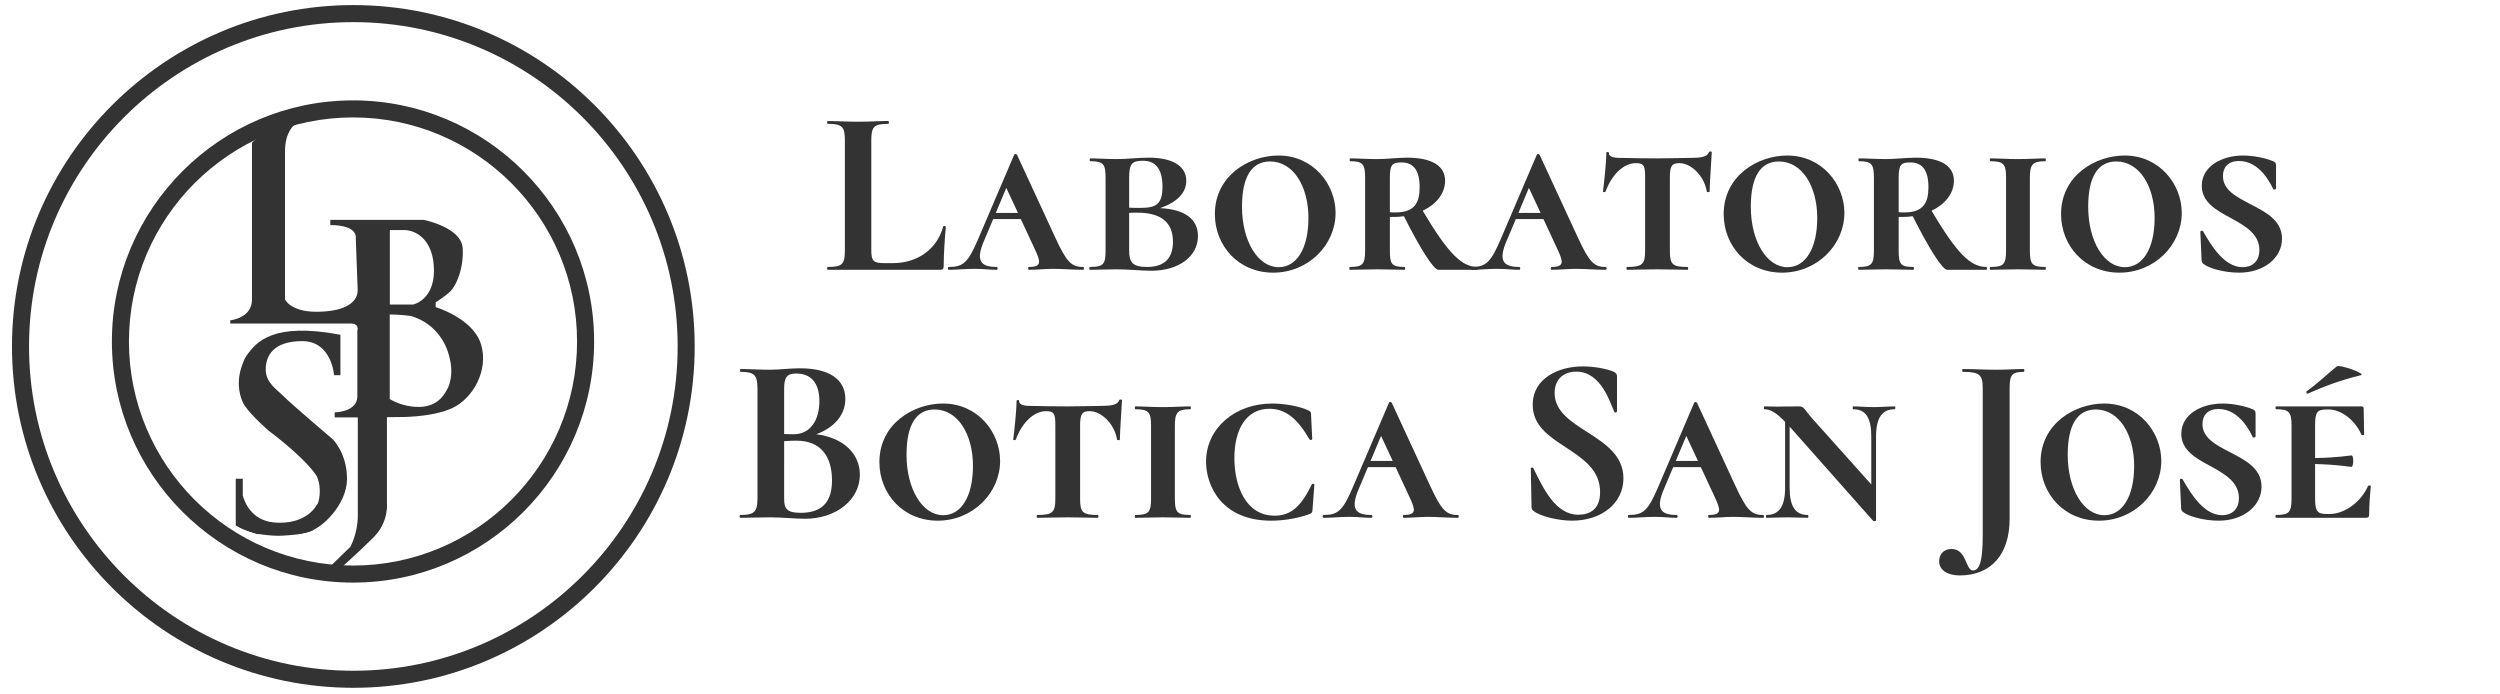 <?xml version="1.0" encoding="UTF-8" standalone="no"?>
<svg
   xmlns:dc="http://purl.org/dc/elements/1.1/"
   xmlns:cc="http://creativecommons.org/ns#"
   xmlns:rdf="http://www.w3.org/1999/02/22-rdf-syntax-ns#"
   xmlns:svg="http://www.w3.org/2000/svg"
   xmlns="http://www.w3.org/2000/svg"
   xmlns:sodipodi="http://sodipodi.sourceforge.net/DTD/sodipodi-0.dtd"
   xmlns:inkscape="http://www.inkscape.org/namespaces/inkscape"
   id="svg3994"
   version="1.1"
   clip-rule="evenodd"
   viewBox="0 0 504 140"
   fill-rule="evenodd"
   sodipodi:docname="grav-logo-lbsj-web-2.svg"
   inkscape:version="0.92.5 (2060ec1f9f, 2020-04-08)">
  <sodipodi:namedview
     pagecolor="#ffffff"
     bordercolor="#666666"
     borderopacity="1"
     objecttolerance="10"
     gridtolerance="10"
     guidetolerance="10"
     inkscape:pageopacity="0"
     inkscape:pageshadow="2"
     inkscape:window-width="1920"
     inkscape:window-height="1035"
     id="namedview18"
     showgrid="false"
     inkscape:zoom="2.1428571"
     inkscape:cx="287.49419"
     inkscape:cy="115.36941"
     inkscape:window-x="0"
     inkscape:window-y="20"
     inkscape:window-maximized="1"
     inkscape:current-layer="svg3994" />
  <defs
     id="defs3998" />
  <path
     inkscape:connector-curvature="0"
     id="path20"
     style="font-style:normal;font-variant:normal;font-weight:bold;font-stretch:normal;font-size:48px;line-height:0;font-family:'Cormorant SC';-inkscape-font-specification:'Cormorant SC Bold';text-align:center;letter-spacing:0px;word-spacing:0px;text-anchor:middle;fill:#333333;fill-opacity:1;stroke:none"
     d="m 175.653,28.329 c 0,-2.736 0.48,-3.36 3.408,-3.36 0.192,0 0.192,-0.576 0,-0.576 -1.632,0 -3.696,0.144 -6.096,0.144 -2.304,0 -4.56,-0.144 -6.096,-0.144 -0.144,0 -0.144,0.576 0,0.576 2.928,0 3.456,0.576 3.456,3.312 v 22.224 c 0,2.784 -0.528,3.312 -3.456,3.312 -0.144,0 -0.144,0.576 0,0.576 h 22.656 c 0.528,0 0.72,-0.192 0.72,-0.72 0,-2.496 0.24,-5.808 0.432,-7.92 0,-0.192 -0.48,-0.288 -0.528,-0.096 -1.2,4.512 -5.136,7.392 -10.128,7.392 h -1.632 c -2.352,0 -2.736,-0.384 -2.736,-2.736 z" />
  <path
     inkscape:connector-curvature="0"
     id="path22"
     style="font-style:normal;font-variant:normal;font-weight:bold;font-stretch:normal;font-size:48px;line-height:0;font-family:'Cormorant SC';-inkscape-font-specification:'Cormorant SC Bold';text-align:center;letter-spacing:0px;word-spacing:0px;text-anchor:middle;fill:#333333;fill-opacity:1;stroke:none"
     d="m 218.324,53.817 c -2.352,0 -3.312,-1.008 -5.616,-6 l -7.68,-16.608 c -0.144,-0.24 -0.48,-0.24 -0.576,0 l -7.2,16.848 c -2.064,4.896 -3.072,5.76 -5.952,5.76 -0.288,0 -0.288,0.576 0,0.576 1.92,0 2.928,-0.192 5.184,-0.192 2.016,0 2.832,0.192 4.416,0.192 0.288,0 0.288,-0.576 0,-0.576 -3.312,0 -4.224,-1.344 -2.496,-5.328 l 1.824,-4.32 h 5.568 l 2.88,6.192 c 1.056,2.304 1.44,3.456 -1.2,3.456 -0.288,0 -0.288,0.576 0,0.576 1.44,0 3.264,-0.192 4.848,-0.192 1.872,0 4.08,0.192 6,0.192 0.288,0 0.288,-0.576 0,-0.576 z m -17.568,-10.896 2.112,-5.04 2.352,5.04 z" />
  <path
     inkscape:connector-curvature="0"
     id="path24"
     style="font-style:normal;font-variant:normal;font-weight:bold;font-stretch:normal;font-size:48px;line-height:0;font-family:'Cormorant SC';-inkscape-font-specification:'Cormorant SC Bold';text-align:center;letter-spacing:0px;word-spacing:0px;text-anchor:middle;fill:#333333;fill-opacity:1;stroke:none"
     d="m 233.876,41.961 c 3.456,-1.2 5.28,-3.12 5.28,-5.52 0,-3.024 -2.88,-4.656 -7.536,-4.656 -2.208,0 -4.464,0.288 -6.432,0.288 -1.968,0 -3.888,-0.144 -5.376,-0.144 -0.192,0 -0.192,0.576 0,0.576 2.64,0 3.072,0.576 3.072,3.312 v 14.688 c 0,2.784 -0.432,3.312 -3.168,3.312 -0.144,0 -0.144,0.576 0,0.576 1.536,0 3.504,-0.096 5.472,-0.096 2.064,0 5.232,0.288 6.912,0.288 5.472,0 9.408,-2.832 9.408,-7.008 0,-3.408 -2.64,-5.376 -7.632,-5.616 z m -3.456,-9.552 c 2.496,0 3.936,1.584 3.936,5.232 0,3.648 -1.392,4.272 -4.56,4.272 -0.624,0 -1.344,0 -2.16,-0.048 v -5.952 c 0,-2.928 0.576,-3.504 2.784,-3.504 z m 0.816,21.408 c -2.976,0 -3.6,-1.008 -3.6,-3.312 v -7.584 c 0.528,-0.048 1.056,-0.048 1.584,-0.048 5.28,0 7.248,2.304 7.248,5.856 0,3.216 -1.584,5.088 -5.232,5.088 z" />
  <path
     inkscape:connector-curvature="0"
     id="path26"
     style="font-style:normal;font-variant:normal;font-weight:bold;font-stretch:normal;font-size:48px;line-height:0;font-family:'Cormorant SC';-inkscape-font-specification:'Cormorant SC Bold';text-align:center;letter-spacing:0px;word-spacing:0px;text-anchor:middle;fill:#333333;fill-opacity:1;stroke:none"
     d="m 256.676,54.969 c 7.056,0 12.576,-5.568 12.576,-12.048 0,-5.76 -4.464,-11.568 -11.52,-11.568 -5.952,0 -12.816,4.08 -12.816,11.808 0,6.384 4.752,11.808 11.76,11.808 z m 1.104,-1.104 c -4.176,0 -7.392,-5.232 -7.392,-12.192 0,-6.048 1.968,-9.12 5.664,-9.12 4.704,0 7.728,5.04 7.728,11.376 0,6.288 -2.448,9.936 -6,9.936 z" />
  <path
     inkscape:connector-curvature="0"
     id="path28"
     style="font-style:normal;font-variant:normal;font-weight:bold;font-stretch:normal;font-size:48px;line-height:0;font-family:'Cormorant SC';-inkscape-font-specification:'Cormorant SC Bold';text-align:center;letter-spacing:0px;word-spacing:0px;text-anchor:middle;fill:#333333;fill-opacity:1;stroke:none"
     d="m 297.86,53.817 c -3.168,0 -5.904,-2.688 -11.04,-11.328 2.736,-1.296 4.512,-3.504 4.512,-6.048 0,-3.024 -2.688,-4.656 -7.68,-4.656 -1.728,0 -4.224,0.288 -6,0.288 -1.968,0 -3.936,-0.144 -5.424,-0.144 -0.192,0 -0.192,0.576 0,0.576 2.496,0 2.976,0.576 2.976,3.312 v 14.688 c 0,2.784 -0.48,3.312 -3.072,3.312 -0.144,0 -0.144,0.576 0,0.576 1.536,0 3.552,-0.096 5.52,-0.096 2.208,0 3.984,0.096 5.52,0.096 0.144,0 0.144,-0.576 0,-0.576 -2.592,0 -2.976,-0.528 -2.976,-3.312 v -6.768 h 0.816 c 0.672,0 1.344,-0.048 2.016,-0.144 3.36,6.672 6,10.8 6.96,10.8 h 7.872 c 0.192,0 0.192,-0.576 0,-0.576 z m -17.664,-11.04 v -6.864 c 0,-2.64 0.384,-3.168 2.352,-3.168 2.4,0 3.648,1.584 3.648,4.992 0,3.12 -1.008,5.088 -4.848,5.088 -0.432,0 -0.816,0 -1.152,-0.048 z" />
  <path
     inkscape:connector-curvature="0"
     id="path30"
     style="font-style:normal;font-variant:normal;font-weight:bold;font-stretch:normal;font-size:48px;line-height:0;font-family:'Cormorant SC';-inkscape-font-specification:'Cormorant SC Bold';text-align:center;letter-spacing:0px;word-spacing:0px;text-anchor:middle;fill:#333333;fill-opacity:1;stroke:none"
     d="m 323.684,53.817 c -2.352,0 -3.312,-1.008 -5.616,-6 l -7.68,-16.608 c -0.144,-0.24 -0.48,-0.24 -0.576,0 l -7.2,16.848 c -2.064,4.896 -3.072,5.76 -5.952,5.76 -0.288,0 -0.288,0.576 0,0.576 1.92,0 2.928,-0.192 5.184,-0.192 2.016,0 2.832,0.192 4.416,0.192 0.288,0 0.288,-0.576 0,-0.576 -3.312,0 -4.224,-1.344 -2.496,-5.328 l 1.824,-4.32 h 5.568 l 2.88,6.192 c 1.056,2.304 1.44,3.456 -1.2,3.456 -0.288,0 -0.288,0.576 0,0.576 1.44,0 3.264,-0.192 4.848,-0.192 1.872,0 4.08,0.192 6,0.192 0.288,0 0.288,-0.576 0,-0.576 z m -17.568,-10.896 2.112,-5.04 2.352,5.04 z" />
  <path
     inkscape:connector-curvature="0"
     id="path32"
     style="font-style:normal;font-variant:normal;font-weight:bold;font-stretch:normal;font-size:48px;line-height:0;font-family:'Cormorant SC';-inkscape-font-specification:'Cormorant SC Bold';text-align:center;letter-spacing:0px;word-spacing:0px;text-anchor:middle;fill:#333333;fill-opacity:1;stroke:none"
     d="m 329.78,32.889 c 1.68,0 1.872,0.576 1.872,2.832 v 14.784 c 0,2.784 -0.528,3.312 -3.648,3.312 -0.144,0 -0.144,0.576 0,0.576 1.68,0 3.84,-0.096 6.096,-0.096 2.4,0 4.416,0.096 6.096,0.096 0.192,0 0.192,-0.576 0,-0.576 -3.072,0 -3.552,-0.528 -3.552,-3.312 v -14.688 c 0,-2.256 0.336,-2.928 1.92,-2.928 2.4,0 5.04,2.64 5.52,5.712 0,0.192 0.576,0.192 0.576,0 0,-1.344 0.336,-6.096 0.432,-7.92 0,-0.192 -0.528,-0.192 -0.576,0 -0.336,1.008 -1.728,1.152 -3.984,1.152 -1.632,0 -3.36,0.096 -6.384,0.096 -2.64,0 -5.184,-0.048 -7.248,-0.096 -0.912,0 -2.544,0 -2.544,-0.96 0,-0.336 -0.528,-0.288 -0.528,0 0,1.92 -0.48,6.288 -0.672,7.728 0,0.192 0.48,0.192 0.528,0 1.296,-3.504 3.696,-5.712 6.096,-5.712 z" />
  <path
     inkscape:connector-curvature="0"
     id="path34"
     style="font-style:normal;font-variant:normal;font-weight:bold;font-stretch:normal;font-size:48px;line-height:0;font-family:'Cormorant SC';-inkscape-font-specification:'Cormorant SC Bold';text-align:center;letter-spacing:0px;word-spacing:0px;text-anchor:middle;fill:#333333;fill-opacity:1;stroke:none"
     d="m 359.252,54.969 c 7.056,0 12.576,-5.568 12.576,-12.048 0,-5.76 -4.464,-11.568 -11.52,-11.568 -5.952,0 -12.816,4.08 -12.816,11.808 0,6.384 4.752,11.808 11.76,11.808 z m 1.104,-1.104 c -4.176,0 -7.392,-5.232 -7.392,-12.192 0,-6.048 1.968,-9.12 5.664,-9.12 4.704,0 7.728,5.04 7.728,11.376 0,6.288 -2.448,9.936 -6,9.936 z" />
  <path
     inkscape:connector-curvature="0"
     id="path36"
     style="font-style:normal;font-variant:normal;font-weight:bold;font-stretch:normal;font-size:48px;line-height:0;font-family:'Cormorant SC';-inkscape-font-specification:'Cormorant SC Bold';text-align:center;letter-spacing:0px;word-spacing:0px;text-anchor:middle;fill:#333333;fill-opacity:1;stroke:none"
     d="m 400.436,53.817 c -3.168,0 -5.904,-2.688 -11.04,-11.328 2.736,-1.296 4.512,-3.504 4.512,-6.048 0,-3.024 -2.688,-4.656 -7.68,-4.656 -1.728,0 -4.224,0.288 -6,0.288 -1.968,0 -3.936,-0.144 -5.424,-0.144 -0.192,0 -0.192,0.576 0,0.576 2.496,0 2.976,0.576 2.976,3.312 v 14.688 c 0,2.784 -0.48,3.312 -3.072,3.312 -0.144,0 -0.144,0.576 0,0.576 1.536,0 3.552,-0.096 5.52,-0.096 2.208,0 3.984,0.096 5.52,0.096 0.144,0 0.144,-0.576 0,-0.576 -2.592,0 -2.976,-0.528 -2.976,-3.312 v -6.768 h 0.816 c 0.672,0 1.344,-0.048 2.016,-0.144 3.36,6.672 6,10.8 6.96,10.8 h 7.872 c 0.192,0 0.192,-0.576 0,-0.576 z m -17.664,-11.04 v -6.864 c 0,-2.64 0.384,-3.168 2.352,-3.168 2.4,0 3.648,1.584 3.648,4.992 0,3.12 -1.008,5.088 -4.848,5.088 -0.432,0 -0.816,0 -1.152,-0.048 z" />
  <path
     inkscape:connector-curvature="0"
     id="path38"
     style="font-style:normal;font-variant:normal;font-weight:bold;font-stretch:normal;font-size:48px;line-height:0;font-family:'Cormorant SC';-inkscape-font-specification:'Cormorant SC Bold';text-align:center;letter-spacing:0px;word-spacing:0px;text-anchor:middle;fill:#333333;fill-opacity:1;stroke:none"
     d="m 409.22,50.505 v -14.592 c 0,-2.736 0.48,-3.408 3.12,-3.408 0.144,0 0.144,-0.576 0,-0.576 -1.488,0 -3.408,0.144 -5.568,0.144 -2.016,0 -3.984,-0.144 -5.52,-0.144 -0.144,0 -0.144,0.576 0,0.576 2.688,0 3.168,0.576 3.168,3.312 v 14.688 c 0,2.784 -0.48,3.312 -3.168,3.312 -0.144,0 -0.144,0.576 0,0.576 1.536,0 3.504,-0.096 5.52,-0.096 2.16,0 4.032,0.096 5.568,0.096 0.144,0 0.144,-0.576 0,-0.576 -2.64,0 -3.12,-0.528 -3.12,-3.312 z" />
  <path
     inkscape:connector-curvature="0"
     id="path40"
     style="font-style:normal;font-variant:normal;font-weight:bold;font-stretch:normal;font-size:48px;line-height:0;font-family:'Cormorant SC';-inkscape-font-specification:'Cormorant SC Bold';text-align:center;letter-spacing:0px;word-spacing:0px;text-anchor:middle;fill:#333333;fill-opacity:1;stroke:none"
     d="m 427.268,54.969 c 7.056,0 12.576,-5.568 12.576,-12.048 0,-5.76 -4.464,-11.568 -11.52,-11.568 -5.952,0 -12.816,4.08 -12.816,11.808 0,6.384 4.752,11.808 11.76,11.808 z m 1.104,-1.104 c -4.176,0 -7.392,-5.232 -7.392,-12.192 0,-6.048 1.968,-9.12 5.664,-9.12 4.704,0 7.728,5.04 7.728,11.376 0,6.288 -2.448,9.936 -6,9.936 z" />
  <path
     inkscape:connector-curvature="0"
     id="path42"
     style="font-style:normal;font-variant:normal;font-weight:bold;font-stretch:normal;font-size:48px;line-height:0;font-family:'Cormorant SC';-inkscape-font-specification:'Cormorant SC Bold';text-align:center;letter-spacing:0px;word-spacing:0px;text-anchor:middle;fill:#333333;fill-opacity:1;stroke:none"
     d="m 448.148,35.481 c 0,-1.68 0.96,-3.024 3.264,-3.024 4.224,0 6.432,4.752 6.864,5.664 0.144,0.192 0.576,0.048 0.576,-0.144 v -4.56 c 0,-0.432 -0.096,-0.768 -0.72,-0.96 -1.248,-0.528 -3.696,-1.104 -5.904,-1.104 -4.368,0 -8.352,2.208 -8.352,6.096 0,3.312 2.928,4.944 5.808,6.48 2.88,1.584 5.808,3.216 5.808,6.48 0,2.448 -1.632,3.456 -3.36,3.456 -3.648,0 -6.24,-4.176 -7.968,-7.2 -0.144,-0.24 -0.576,-0.192 -0.576,0.096 l 0.24,5.424 c 0,0.576 0.144,0.864 0.384,1.008 1.008,0.864 4.128,1.776 7.2,1.776 4.992,0 8.64,-2.976 8.64,-6.864 0,-3.696 -3.264,-5.328 -6.384,-6.96 -2.784,-1.44 -5.52,-2.832 -5.52,-5.664 z" />
  <path
     inkscape:connector-curvature="0"
     id="path44"
     style="font-style:normal;font-variant:normal;font-weight:bold;font-stretch:normal;font-size:48px;line-height:0;font-family:'Cormorant SC';-inkscape-font-specification:'Cormorant SC Bold';text-align:center;letter-spacing:0px;word-spacing:0px;text-anchor:middle;fill:#333333;fill-opacity:1;stroke:none"
     d="m 164.565,87.545 c 3.888,-1.44 5.856,-4.128 5.856,-7.104 0,-4.08 -3.408,-6.192 -9.168,-6.192 -2.064,0 -4.08,0.288 -5.904,0.288 -2.304,0 -4.368,-0.144 -6.048,-0.144 -0.144,0 -0.144,0.576 0,0.576 2.688,0 3.408,0.576 3.408,3.312 v 22.224 c 0,2.784 -0.768,3.312 -3.456,3.312 -0.192,0 -0.192,0.576 0,0.576 1.68,0 3.792,-0.096 6.096,-0.096 2.16,0 5.184,0.288 6.912,0.288 6.336,0 11.088,-3.84 11.088,-8.88 0,-4.32 -3.408,-7.488 -8.784,-8.16 z m -4.032,-12.24 c 2.976,0 4.656,1.92 4.656,5.568 0,3.696 -1.728,6.672 -5.184,6.672 -0.096,0 -0.816,0 -1.92,-0.048 v -9.12 c 0,-2.352 0.576,-3.072 2.448,-3.072 z m 0.912,28.08 c -2.976,0 -3.36,-0.96 -3.36,-2.88 V 88.937 c 1.104,-0.096 2.016,-0.096 2.496,-0.096 4.992,0 7.152,3.312 7.152,8.016 0,4.176 -1.872,6.528 -6.288,6.528 z" />
  <path
     inkscape:connector-curvature="0"
     id="path46"
     style="font-style:normal;font-variant:normal;font-weight:bold;font-stretch:normal;font-size:48px;line-height:0;font-family:'Cormorant SC';-inkscape-font-specification:'Cormorant SC Bold';text-align:center;letter-spacing:0px;word-spacing:0px;text-anchor:middle;fill:#333333;fill-opacity:1;stroke:none"
     d="m 189.045,104.969 c 7.056,0 12.576,-5.568 12.576,-12.048 0,-5.76 -4.464,-11.568 -11.52,-11.568 -5.952,0 -12.816,4.08 -12.816,11.808 0,6.384 4.752,11.808 11.76,11.808 z m 1.104,-1.104 c -4.176,0 -7.392,-5.232 -7.392,-12.192 0,-6.048 1.968,-9.12 5.664,-9.12 4.704,0 7.728,5.04 7.728,11.376 0,6.288 -2.448,9.936 -6,9.936 z" />
  <path
     inkscape:connector-curvature="0"
     id="path48"
     style="font-style:normal;font-variant:normal;font-weight:bold;font-stretch:normal;font-size:48px;line-height:0;font-family:'Cormorant SC';-inkscape-font-specification:'Cormorant SC Bold';text-align:center;letter-spacing:0px;word-spacing:0px;text-anchor:middle;fill:#333333;fill-opacity:1;stroke:none"
     d="m 210.885,82.889 c 1.68,0 1.872,0.576 1.872,2.832 v 14.784 c 0,2.784 -0.528,3.312 -3.648,3.312 -0.144,0 -0.144,0.576 0,0.576 1.68,0 3.84,-0.096 6.096,-0.096 2.4,0 4.416,0.096 6.096,0.096 0.192,0 0.192,-0.576 0,-0.576 -3.072,0 -3.552,-0.528 -3.552,-3.312 V 85.817 c 0,-2.256 0.336,-2.928 1.92,-2.928 2.4,0 5.04,2.64 5.52,5.712 0,0.192 0.576,0.192 0.576,0 0,-1.344 0.336,-6.096 0.432,-7.92 0,-0.192 -0.528,-0.192 -0.576,0 -0.336,1.008 -1.728,1.152 -3.984,1.152 -1.632,0 -3.36,0.096 -6.384,0.096 -2.64,0 -5.184,-0.048 -7.248,-0.096 -0.912,0 -2.544,0 -2.544,-0.96 0,-0.336 -0.528,-0.288 -0.528,0 0,1.92 -0.48,6.288 -0.672,7.728 0,0.192 0.48,0.192 0.528,0 1.296,-3.504 3.696,-5.712 6.096,-5.712 z" />
  <path
     inkscape:connector-curvature="0"
     id="path50"
     style="font-style:normal;font-variant:normal;font-weight:bold;font-stretch:normal;font-size:48px;line-height:0;font-family:'Cormorant SC';-inkscape-font-specification:'Cormorant SC Bold';text-align:center;letter-spacing:0px;word-spacing:0px;text-anchor:middle;fill:#333333;fill-opacity:1;stroke:none"
     d="M 236.852,100.505 V 85.913 c 0,-2.736 0.48,-3.408 3.12,-3.408 0.144,0 0.144,-0.576 0,-0.576 -1.488,0 -3.408,0.144 -5.568,0.144 -2.016,0 -3.984,-0.144 -5.52,-0.144 -0.144,0 -0.144,0.576 0,0.576 2.688,0 3.168,0.576 3.168,3.312 v 14.688 c 0,2.784 -0.48,3.312 -3.168,3.312 -0.144,0 -0.144,0.576 0,0.576 1.536,0 3.504,-0.096 5.52,-0.096 2.16,0 4.032,0.096 5.568,0.096 0.144,0 0.144,-0.576 0,-0.576 -2.64,0 -3.12,-0.528 -3.12,-3.312 z" />
  <path
     inkscape:connector-curvature="0"
     id="path52"
     style="font-style:normal;font-variant:normal;font-weight:bold;font-stretch:normal;font-size:48px;line-height:0;font-family:'Cormorant SC';-inkscape-font-specification:'Cormorant SC Bold';text-align:center;letter-spacing:0px;word-spacing:0px;text-anchor:middle;fill:#333333;fill-opacity:1;stroke:none"
     d="m 256.484,81.353 c -7.584,0 -13.344,5.04 -13.344,11.712 0,4.992 3.264,11.904 13.104,11.904 2.208,0 4.944,-0.336 7.68,-1.296 0.576,-0.24 0.624,-0.336 0.672,-0.864 l 0.384,-5.088 c 0,-0.192 -0.432,-0.288 -0.528,-0.048 -2.112,4.32 -4.128,6.288 -7.488,6.288 -5.856,0 -8.112,-6.048 -8.112,-11.616 0,-5.808 2.4,-9.936 7.056,-9.936 3.312,0 5.712,2.064 8.064,6.144 0.144,0.24 0.576,0.144 0.576,-0.048 l -0.24,-4.944 c 0,-0.48 -0.096,-0.624 -0.528,-0.816 -1.872,-0.912 -5.088,-1.392 -7.296,-1.392 z" />
  <path
     inkscape:connector-curvature="0"
     id="path54"
     style="font-style:normal;font-variant:normal;font-weight:bold;font-stretch:normal;font-size:48px;line-height:0;font-family:'Cormorant SC';-inkscape-font-specification:'Cormorant SC Bold';text-align:center;letter-spacing:0px;word-spacing:0px;text-anchor:middle;fill:#333333;fill-opacity:1;stroke:none"
     d="m 293.876,103.817 c -2.352,0 -3.312,-1.008 -5.616,-6 l -7.68,-16.608 c -0.144,-0.24 -0.48,-0.24 -0.576,0 l -7.2,16.848 c -2.064,4.896 -3.072,5.76 -5.952,5.76 -0.288,0 -0.288,0.576 0,0.576 1.92,0 2.928,-0.192 5.184,-0.192 2.016,0 2.832,0.192 4.416,0.192 0.288,0 0.288,-0.576 0,-0.576 -3.312,0 -4.224,-1.344 -2.496,-5.328 l 1.824,-4.32 h 5.568 l 2.88,6.192 c 1.056,2.304 1.44,3.456 -1.2,3.456 -0.288,0 -0.288,0.576 0,0.576 1.44,0 3.264,-0.192 4.848,-0.192 1.872,0 4.08,0.192 6,0.192 0.288,0 0.288,-0.576 0,-0.576 z m -17.568,-10.896 2.112,-5.04 2.352,5.04 z" />
  <path
     inkscape:connector-curvature="0"
     id="path56"
     style="font-style:normal;font-variant:normal;font-weight:bold;font-stretch:normal;font-size:48px;line-height:0;font-family:'Cormorant SC';-inkscape-font-specification:'Cormorant SC Bold';text-align:center;letter-spacing:0px;word-spacing:0px;text-anchor:middle;fill:#333333;fill-opacity:1;stroke:none"
     d="m 313.412,79.241 c 0,-2.928 1.968,-4.32 4.368,-4.32 5.136,0 6.912,6.576 7.68,8.16 0.096,0.192 0.528,0.048 0.528,-0.144 v -7.056 c 0,-0.384 -0.096,-0.672 -0.72,-0.96 -1.344,-0.576 -3.888,-1.056 -6.192,-1.056 -4.8,0 -10.08,2.352 -10.08,7.728 0,4.272 3.312,6.384 6.672,8.592 3.408,2.256 6.912,4.512 6.912,9.024 0,3.6 -2.208,4.56 -4.416,4.56 -4.56,0 -7.056,-5.328 -9.024,-9.36 -0.096,-0.24 -0.576,-0.192 -0.528,0.096 l 0.144,7.632 c 0,0.576 0.192,0.72 0.48,0.912 1.104,0.96 4.8,1.92 7.68,1.92 5.904,0 10.368,-3.456 10.368,-8.544 0,-4.608 -3.696,-7.008 -7.296,-9.312 -3.36,-2.16 -6.576,-4.224 -6.576,-7.872 z" />
  <path
     inkscape:connector-curvature="0"
     id="path58"
     style="font-style:normal;font-variant:normal;font-weight:bold;font-stretch:normal;font-size:48px;line-height:0;font-family:'Cormorant SC';-inkscape-font-specification:'Cormorant SC Bold';text-align:center;letter-spacing:0px;word-spacing:0px;text-anchor:middle;fill:#333333;fill-opacity:1;stroke:none"
     d="m 355.412,103.817 c -2.352,0 -3.312,-1.008 -5.616,-6 l -7.68,-16.608 c -0.144,-0.24 -0.48,-0.24 -0.576,0 l -7.2,16.848 c -2.064,4.896 -3.072,5.76 -5.952,5.76 -0.288,0 -0.288,0.576 0,0.576 1.92,0 2.928,-0.192 5.184,-0.192 2.016,0 2.832,0.192 4.416,0.192 0.288,0 0.288,-0.576 0,-0.576 -3.312,0 -4.224,-1.344 -2.496,-5.328 l 1.824,-4.32 h 5.568 l 2.88,6.192 c 1.056,2.304 1.44,3.456 -1.2,3.456 -0.288,0 -0.288,0.576 0,0.576 1.44,0 3.264,-0.192 4.848,-0.192 1.872,0 4.08,0.192 6,0.192 0.288,0 0.288,-0.576 0,-0.576 z m -17.568,-10.896 2.112,-5.04 2.352,5.04 z" />
  <path
     inkscape:connector-curvature="0"
     id="path60"
     style="font-style:normal;font-variant:normal;font-weight:bold;font-stretch:normal;font-size:48px;line-height:0;font-family:'Cormorant SC';-inkscape-font-specification:'Cormorant SC Bold';text-align:center;letter-spacing:0px;word-spacing:0px;text-anchor:middle;fill:#333333;fill-opacity:1;stroke:none"
     d="m 381.956,81.929 c -1.2,0 -2.784,0.144 -4.272,0.144 -1.536,0 -2.832,-0.144 -4.08,-0.144 -0.144,0 -0.144,0.576 0,0.576 2.544,0 3.648,1.728 3.648,5.568 v 9.6 l -11.856,-13.248 c -1.44,-1.632 -1.728,-2.496 -2.544,-2.496 -3.984,0 -3.504,0.048 -4.464,0.048 -0.768,0 -1.776,-0.048 -2.688,-0.048 -0.144,0 -0.144,0.576 0,0.576 1.2,0 2.448,0.72 4.176,2.544 v 13.248 c 0,3.792 -1.2,5.52 -3.744,5.52 -0.144,0 -0.144,0.576 0,0.576 1.248,0 2.736,-0.096 4.224,-0.096 1.584,0 2.88,0.096 4.08,0.096 0.192,0 0.192,-0.576 0,-0.576 -2.496,0 -3.648,-1.728 -3.648,-5.52 v -12.288 l 16.848,19.008 c 0.144,0.096 0.576,0.048 0.576,-0.096 V 88.073 c 0,-3.84 1.2,-5.568 3.744,-5.568 0.192,0 0.192,-0.576 0,-0.576 z" />
  <path
     inkscape:connector-curvature="0"
     id="path62"
     style="font-style:normal;font-variant:normal;font-weight:bold;font-stretch:normal;font-size:48px;line-height:0;font-family:'Cormorant SC';-inkscape-font-specification:'Cormorant SC Bold';text-align:center;letter-spacing:0px;word-spacing:0px;text-anchor:middle;fill:#333333;fill-opacity:1;stroke:none"
     d="m 407.972,74.393 c -1.488,0 -3.36,0.144 -5.616,0.144 -2.448,0 -4.704,-0.144 -6.672,-0.144 -0.144,0 -0.144,0.576 0,0.576 3.408,0 4.032,0.576 4.032,3.312 v 29.664 c 0,5.136 -0.624,7.056 -1.968,7.056 -1.536,0 -1.2,-4.32 -4.32,-4.32 -1.776,0 -2.496,1.296 -2.496,2.448 0,1.872 1.776,2.88 4.128,2.88 6.336,0 10.08,-4.224 10.08,-11.424 V 78.377 c 0,-2.736 0.384,-3.408 2.832,-3.408 0.192,0 0.192,-0.576 0,-0.576 z" />
  <path
     inkscape:connector-curvature="0"
     id="path64"
     style="font-style:normal;font-variant:normal;font-weight:bold;font-stretch:normal;font-size:48px;line-height:0;font-family:'Cormorant SC';-inkscape-font-specification:'Cormorant SC Bold';text-align:center;letter-spacing:0px;word-spacing:0px;text-anchor:middle;fill:#333333;fill-opacity:1;stroke:none"
     d="m 423.14,104.969 c 7.056,0 12.576,-5.568 12.576,-12.048 0,-5.76 -4.464,-11.568 -11.52,-11.568 -5.952,0 -12.816,4.08 -12.816,11.808 0,6.384 4.752,11.808 11.76,11.808 z m 1.104,-1.104 c -4.176,0 -7.392,-5.232 -7.392,-12.192 0,-6.048 1.968,-9.12 5.664,-9.12 4.704,0 7.728,5.04 7.728,11.376 0,6.288 -2.448,9.936 -6,9.936 z" />
  <path
     inkscape:connector-curvature="0"
     id="path66"
     style="font-style:normal;font-variant:normal;font-weight:bold;font-stretch:normal;font-size:48px;line-height:0;font-family:'Cormorant SC';-inkscape-font-specification:'Cormorant SC Bold';text-align:center;letter-spacing:0px;word-spacing:0px;text-anchor:middle;fill:#333333;fill-opacity:1;stroke:none"
     d="m 444.02,85.481 c 0,-1.68 0.96,-3.024 3.264,-3.024 4.224,0 6.432,4.752 6.864,5.664 0.144,0.192 0.576,0.048 0.576,-0.144 v -4.56 c 0,-0.432 -0.096,-0.768 -0.72,-0.96 -1.248,-0.528 -3.696,-1.104 -5.904,-1.104 -4.368,0 -8.352,2.208 -8.352,6.096 0,3.312 2.928,4.944 5.808,6.48 2.88,1.584 5.808,3.216 5.808,6.48 0,2.448 -1.632,3.456 -3.36,3.456 -3.648,0 -6.24,-4.176 -7.968,-7.2 -0.144,-0.24 -0.576,-0.192 -0.576,0.096 l 0.24,5.424 c 0,0.576 0.144,0.864 0.384,1.008 1.008,0.864 4.128,1.776 7.2,1.776 4.992,0 8.64,-2.976 8.64,-6.864 0,-3.696 -3.264,-5.328 -6.384,-6.96 -2.784,-1.44 -5.52,-2.832 -5.52,-5.664 z" />
  <path
     inkscape:connector-curvature="0"
     id="path68"
     style="font-style:normal;font-variant:normal;font-weight:bold;font-stretch:normal;font-size:48px;line-height:0;font-family:'Cormorant SC';-inkscape-font-specification:'Cormorant SC Bold';text-align:center;letter-spacing:0px;word-spacing:0px;text-anchor:middle;fill:#333333;fill-opacity:1;stroke:none"
     d="m 465.284,79.337 c 3.264,-1.44 6.384,-2.64 10.656,-3.696 1.248,-0.24 -4.32,-2.256 -4.848,-1.776 -1.92,1.536 -3.744,3.36 -6.048,4.992 -0.192,0.096 -0.048,0.624 0.24,0.48 z m 12.096,18.672 c -1.392,3.168 -4.704,5.616 -7.728,5.616 h -0.528 c -2.064,0 -2.4,-0.624 -2.4,-3.312 v -6.768 c 4.896,0.144 6.864,0.576 7.344,0.576 0.24,0 0.336,-0.672 0.336,-1.248 0,-0.528 -0.096,-1.056 -0.336,-1.056 -0.48,0 -2.448,0.432 -7.344,0.528 v -6.48 c 0,-2.736 0.336,-3.312 2.4,-3.312 h 0.336 c 2.544,0 5.376,2.208 6.576,5.04 0.048,0.192 0.576,0.192 0.576,0 0,-1.2 -0.096,-3.696 -0.096,-5.28 0,-0.24 -0.144,-0.384 -0.48,-0.384 h -17.184 c -0.144,0 -0.144,0.576 0,0.576 2.64,0 3.12,0.576 3.12,3.312 v 14.688 c 0,2.784 -0.48,3.312 -3.12,3.312 -0.144,0 -0.144,0.576 0,0.576 h 18.048 c 0.576,0 0.72,-0.192 0.72,-0.72 0,-1.824 0.192,-4.176 0.336,-5.664 0,-0.192 -0.48,-0.192 -0.576,0 z" />
  <g
     id="g3830"
     transform="matrix(0.379,0,0,-0.379,71.233,4.462)"
     style="fill:#333333">
    <path
       d="m 0,0 c -95.123,0 -172.51,-77.386 -172.51,-172.504 0,-95.123 77.387,-172.51 172.51,-172.51 95.124,0 172.511,77.387 172.511,172.51 C 172.511,-77.386 95.124,0 0,0 m 0,-354.086 c -100.121,0 -181.576,81.455 -181.576,181.582 0,100.121 81.455,181.576 181.576,181.576 100.122,0 181.576,-81.455 181.576,-181.576 0,-100.127 -81.454,-181.582 -181.576,-181.582"
       style="fill:#333333;fill-opacity:1;fill-rule:nonzero;stroke:none"
       id="path3832"
       inkscape:connector-curvature="0" />
  </g>
  <g
     id="g3834"
     transform="matrix(0.379,0,0,-0.379,71.166,23.673)"
     style="fill:#333333">
    <path
       d="m 0,0 c -65.724,0 -119.188,-53.464 -119.188,-119.182 0,-65.724 53.464,-119.188 119.188,-119.188 65.712,0 119.182,53.464 119.182,119.188 C 119.182,-53.464 65.712,0 0,0 m 0,-247.435 c -70.727,0 -128.259,57.532 -128.259,128.253 0,70.721 57.532,128.253 128.259,128.253 70.715,0 128.253,-57.532 128.253,-128.253 0,-70.721 -57.538,-128.253 -128.253,-128.253"
       style="fill:#333333;fill-opacity:1;fill-rule:nonzero;stroke:none"
       id="path3836"
       inkscape:connector-curvature="0" />
  </g>
  <g
     id="g3838"
     transform="matrix(0.379,0,0,-0.379,90.659,77.243)"
     style="fill:#333333">
    <path
       d="m 0,0 c -0.037,-0.117 -0.086,-0.228 -0.123,-0.345 -0.252,-0.8 -0.554,-1.588 -0.917,-2.369 l -0.049,-0.007 c -2.85,-6.092 -7.669,-9.932 -15.522,-9.932 -8.961,0 -15.287,4.215 -15.287,4.215 v 44.965 c 5.532,0 11.336,-0.794 11.336,-0.794 C -5.889,31.234 -1.489,19.085 -0.35,14.678 0.659,11.078 1.582,5.514 0,0.067 Z m -31.843,81.442 h 7.435 c 7.071,0 16.032,-5.779 16.032,-21.578 0,-15.798 -11.085,-18.038 -11.085,-18.038 H -31.843 Z M 16.636,20.771 C 12.364,34.52 -7.465,40.447 -7.465,40.447 v 2.53 c 0,0 5.25,3.28 7.976,6.007 2.726,2.726 7.035,11.619 6.401,22.759 -0.628,11.14 -20.704,15.097 -20.704,15.097 h -49.716 v -2.764 c 15.06,0 13.552,-6.954 13.552,-6.954 l 1.003,-27.609 c 0,-7.533 -8.536,-11.546 -22.088,-11.546 -13.552,0 -16.562,6.524 -16.562,6.524 v 78.814 c 0,10.543 5.016,14.057 5.016,14.057 -16.494,-1.933 -22.593,-9.546 -22.593,-9.546 V 80.747 44.405 c 0,-9.897 -11.558,-10.98 -11.558,-10.98 V 31.72 h 63.908 c 5.034,0 3.705,-3.699 3.705,-3.699 V -7.072 c 0,-8.32 -12.063,-8.48 -12.063,-8.48 v -2.665 h 12.309 v -52.227 c 0,-9.644 -3.994,-16.63 -3.994,-16.63 l -12.967,-12.641 5.988,-0.332 c 0,0 10.973,9.644 19.288,17.958 8.321,8.315 7.176,18.298 7.176,18.298 v 45.679 l 5.927,0.08 c 0,0 17.62,-0.394 28.766,4.738 11.139,5.139 19.596,20.31 15.331,34.065"
       style="fill:#333333;fill-opacity:1;fill-rule:evenodd;stroke:none"
       id="path3840"
       inkscape:connector-curvature="0" />
  </g>
  <g
     id="g3842"
     transform="matrix(0.379,0,0,-0.379,47.854,106.056)"
     style="fill:#333333">
    <path
       d="m 0,0 c 0,0 6.586,-4.985 22.095,-5.175 0,0 14.5,0.338 18.543,3.255 l -1.15,1.354 -19.559,-0.941 z"
       style="fill:#333333;fill-opacity:1;fill-rule:evenodd;stroke:none"
       id="path3844"
       inkscape:connector-curvature="0" />
  </g>
  <g
     id="g3846"
     transform="matrix(0.379,0,0,-0.379,67.072,88.543)"
     style="fill:#333333">
    <path
       d="m 0,0 c 0,0 -21.436,18.174 -25.726,22.464 -4.289,4.283 -9.902,7.606 -9.902,14.611 0,7.003 3.741,15.096 19.441,15.096 15.701,0 16.907,-18.118 16.907,-18.118 H 4.105 V 55.55 c -35.745,6.764 -44.694,-3.619 -49.999,-11.225 -0.098,-0.142 -0.191,-0.29 -0.283,-0.438 l -0.012,0.037 c -0.038,-0.073 -0.062,-0.135 -0.105,-0.209 -0.56,-0.917 -1.015,-1.933 -1.385,-3.003 -3.816,-9.337 -2,-16.648 -0.431,-20.39 0.16,-0.468 0.401,-0.985 0.714,-1.533 0.419,-0.787 0.714,-1.212 0.714,-1.212 l 0.019,0.068 c 3.705,-5.398 12.358,-12.931 12.358,-12.931 21.984,-16.672 25.966,-24.642 25.966,-24.642 3.022,-7.509 0.48,-14.131 0.48,-14.131 l -0.837,-1.206 c 0,0 -4.592,-9.177 -19.442,-9.177 -1.964,0 -3.736,0.179 -5.336,0.48 -0.154,0.031 -0.32,0.062 -0.474,0.099 -0.068,0.012 -0.135,0.031 -0.197,0.043 -10.21,2.431 -13.103,11.601 -13.682,13.927 v 8.875 h -3.741 v -24.876 c 4.776,-2.554 11.349,-4.592 11.349,-4.592 h 22.347 l 4.591,1.213 C -6.16,-48.067 7.607,-34.902 7.607,-21.135 7.607,-7.367 0,0 0,0"
       style="fill:#333333;fill-opacity:1;fill-rule:evenodd;stroke:none"
       id="path3848"
       inkscape:connector-curvature="0" />
  </g>
  <g
     id="g3894"
     transform="matrix(0.379,0,0,-0.379,108.535,19.71)"
     style="fill:#333333" />
</svg>

